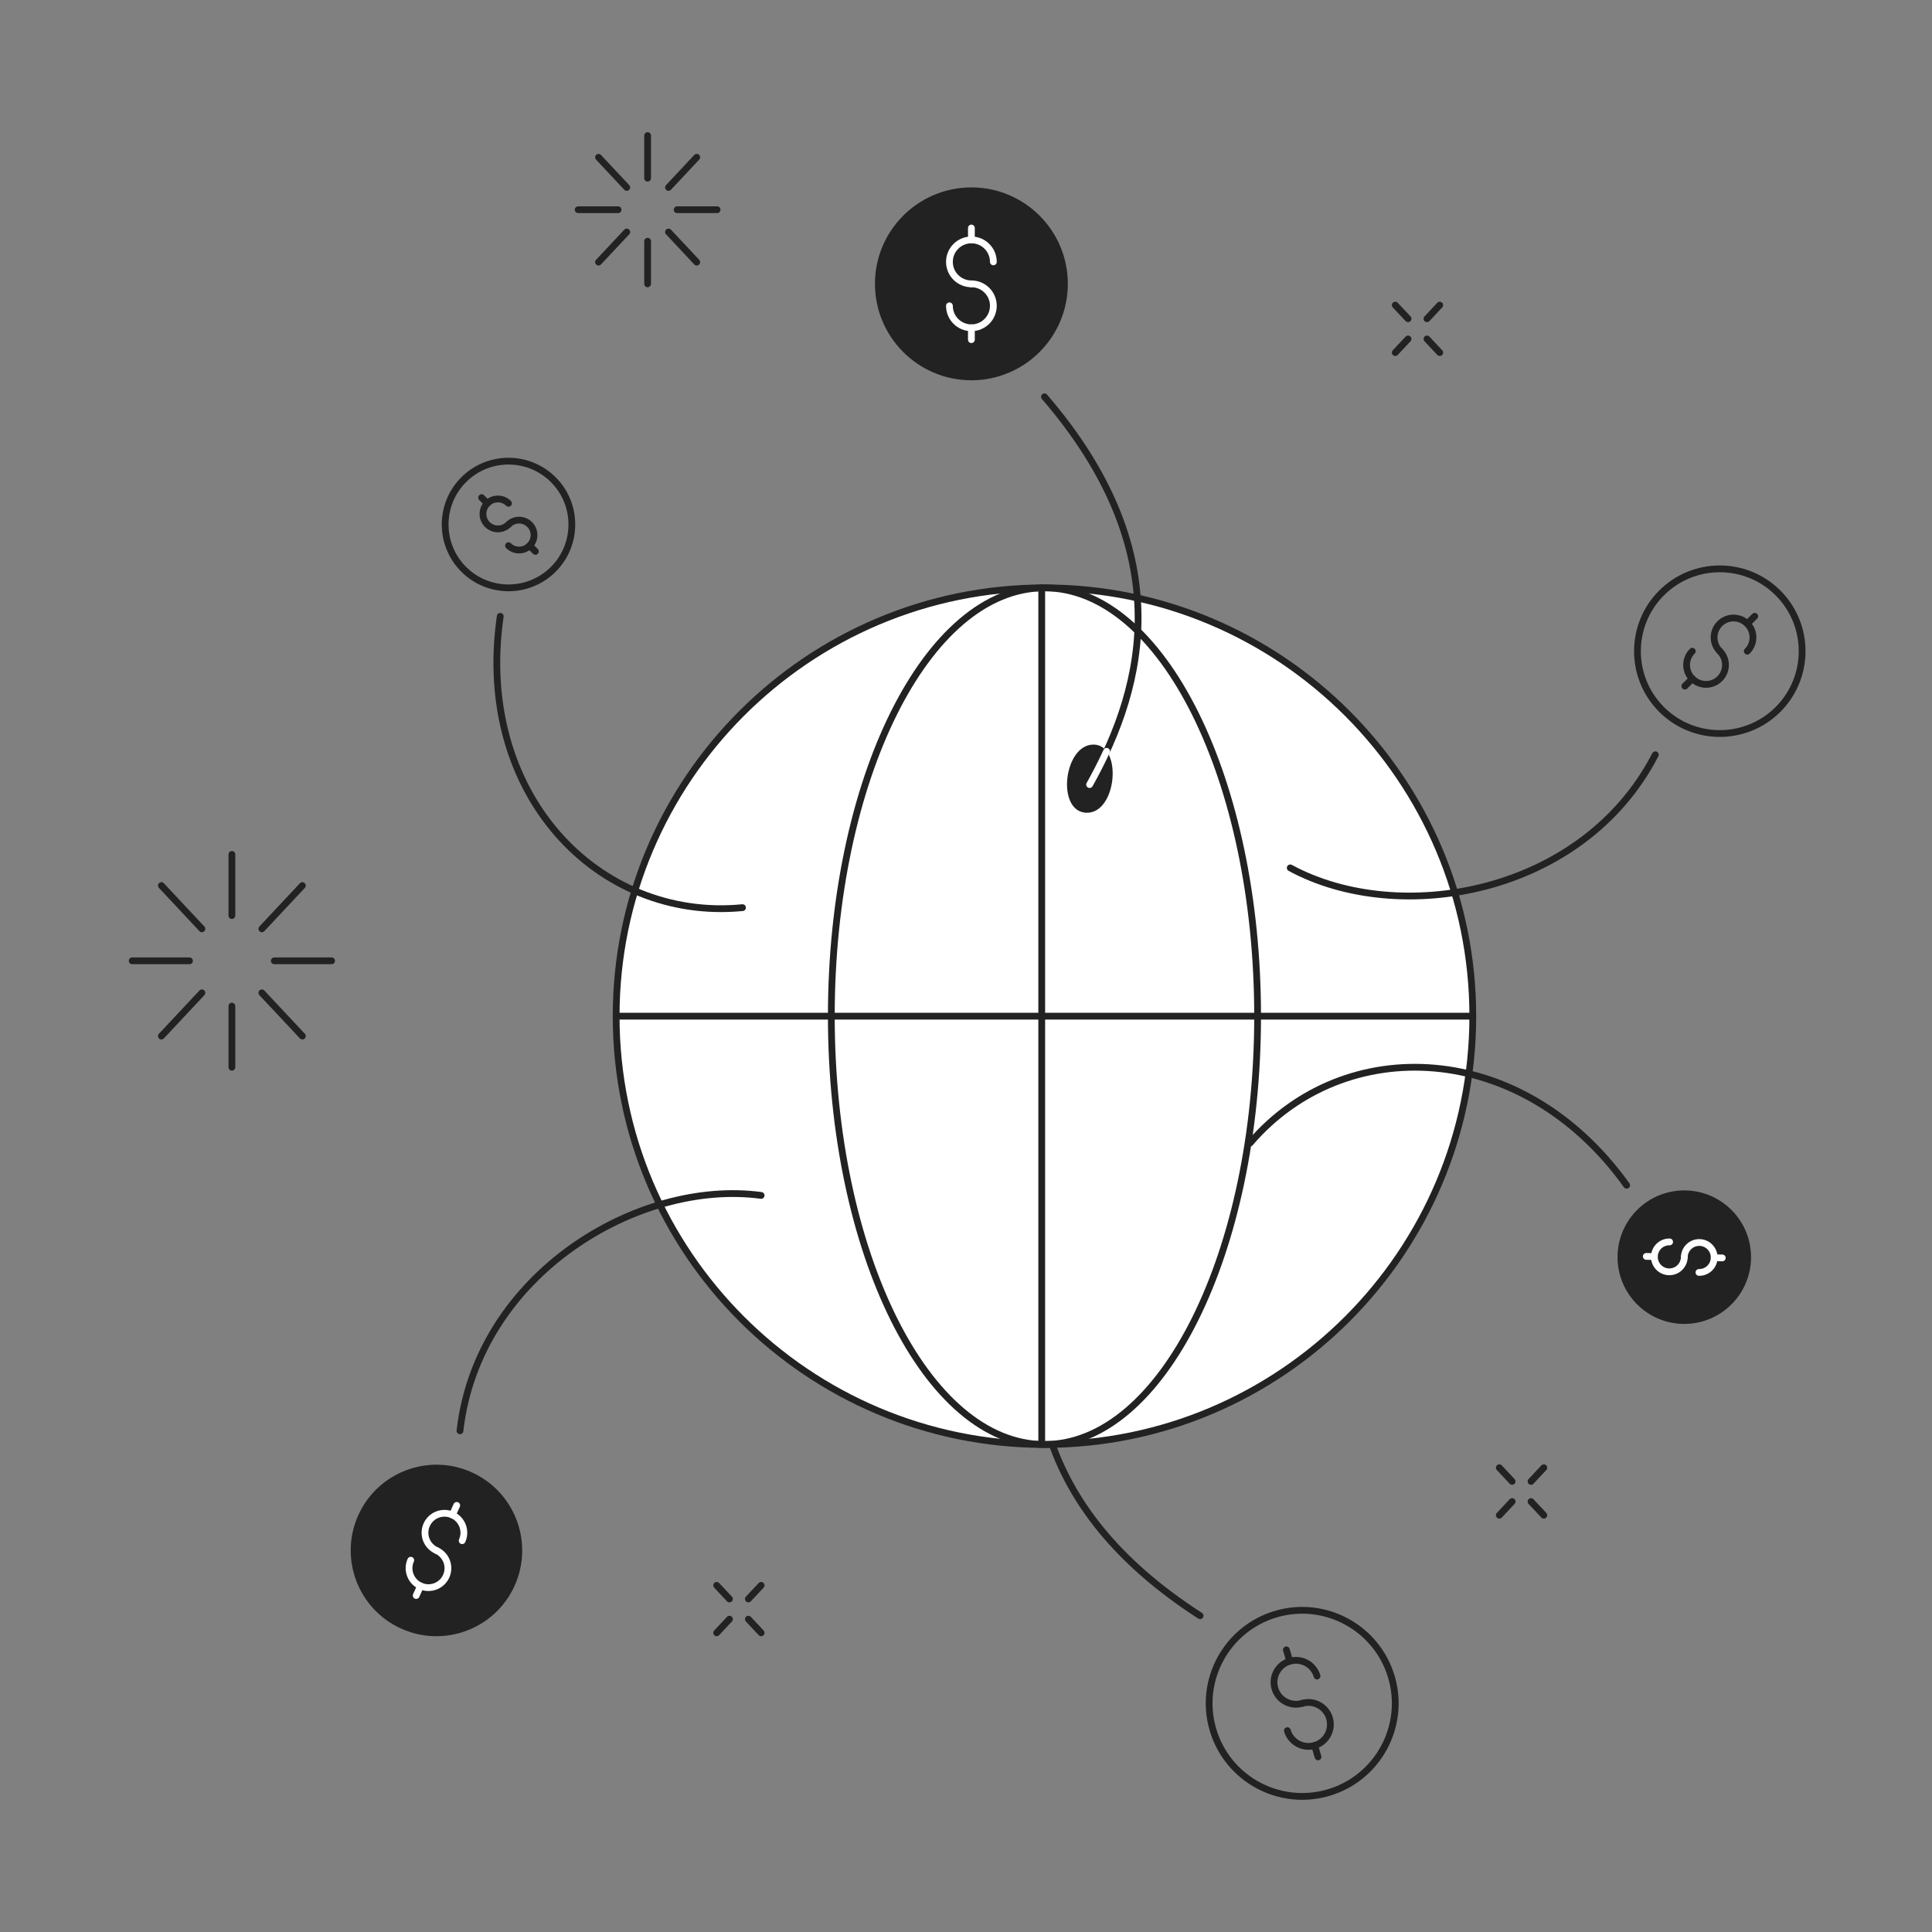 <?xml version="1.0" encoding="UTF-8"?> <svg xmlns="http://www.w3.org/2000/svg" width="570" height="570" viewBox="0 0 570 570" fill="none"><rect x="0" y="0" width="570" height="570" fill="#808080" stroke="none"/><path d="M354.067 476.691C303.845 444.347 301.241 404.332 308.86 370.754" stroke="#222222" stroke-width="2" stroke-linecap="round" stroke-linejoin="round"></path><path fill-rule="evenodd" clip-rule="evenodd" d="M308.152 173.432C377.896 173.432 434.521 230.056 434.521 299.8C434.521 369.545 377.896 426.169 308.152 426.169C238.407 426.169 181.782 369.545 181.782 299.8C181.782 230.056 238.407 173.432 308.152 173.432" fill="white"></path><mask id="mask0_1249_39822" style="mask-type:alpha" maskUnits="userSpaceOnUse" x="274" y="173" width="161" height="254"><path fill-rule="evenodd" clip-rule="evenodd" d="M298.135 303.418C298.135 373.161 238.407 426.173 308.152 426.173C377.896 426.173 434.52 369.548 434.52 299.804C434.52 230.06 377.896 173.436 308.152 173.436C238.407 173.436 298.135 233.673 298.135 303.418Z" fill="white"></path></mask><g mask="url(#mask0_1249_39822)"><path fill-rule="evenodd" clip-rule="evenodd" d="M322.595 219.674C313.856 219.674 311.529 239.453 320.504 239.783C329.48 240.117 331.337 219.674 322.595 219.674" fill="#222222"></path></g><path fill-rule="evenodd" clip-rule="evenodd" d="M308.152 173.434C377.895 173.434 434.52 230.058 434.52 299.802C434.52 369.547 377.895 426.171 308.152 426.171C238.406 426.171 181.782 369.547 181.782 299.802C181.782 230.058 238.406 173.434 308.152 173.434Z" stroke="#222222" stroke-width="2" stroke-linecap="round" stroke-linejoin="round"></path><path fill-rule="evenodd" clip-rule="evenodd" d="M524.571 174.942C534.054 184.424 534.054 199.821 524.571 209.302C515.089 218.784 499.692 218.784 490.209 209.302C480.729 199.821 480.729 184.424 490.209 174.942C499.692 165.459 515.089 165.459 524.571 174.942Z" stroke="#222222" stroke-width="2" stroke-linecap="round" stroke-linejoin="round"></path><path d="M507.39 192.124C505.152 189.884 505.152 186.249 507.39 184.01C509.629 181.773 513.264 181.773 515.501 184.01C517.741 186.249 517.741 189.884 515.501 192.124" stroke="#222222" stroke-width="2" stroke-linecap="round" stroke-linejoin="round"></path><path d="M499.279 192.123C497.04 194.36 497.04 197.995 499.279 200.234C501.517 202.474 505.154 202.474 507.391 200.234C509.63 197.995 509.63 194.36 507.391 192.123" stroke="#222222" stroke-width="2" stroke-linecap="round" stroke-linejoin="round"></path><path d="M515.503 184.011L517.7 181.816" stroke="#222222" stroke-width="2" stroke-linecap="round" stroke-linejoin="round"></path><path d="M497.081 202.429L499.278 200.234" stroke="#222222" stroke-width="2" stroke-linecap="round" stroke-linejoin="round"></path><path fill-rule="evenodd" clip-rule="evenodd" d="M118.804 479.593C106.573 474.093 101.109 459.698 106.608 447.469C112.108 435.238 126.503 429.773 138.733 435.273C150.963 440.773 156.428 455.167 150.928 467.398C145.428 479.628 131.034 485.093 118.804 479.593Z" fill="#222222" stroke="#222222" stroke-width="2" stroke-linecap="round" stroke-linejoin="round"></path><path d="M128.768 457.434C131.655 458.732 132.946 462.13 131.647 465.017C130.349 467.905 126.951 469.195 124.063 467.897C121.176 466.598 119.886 463.2 121.184 460.312" stroke="white" stroke-width="2" stroke-linecap="round" stroke-linejoin="round"></path><path d="M136.353 454.554C137.651 451.666 136.36 448.268 133.474 446.97C130.586 445.672 127.188 446.962 125.89 449.849C124.592 452.736 125.881 456.135 128.768 457.433" stroke="white" stroke-width="2" stroke-linecap="round" stroke-linejoin="round"></path><path d="M124.064 467.896L122.79 470.728" stroke="white" stroke-width="2" stroke-linecap="round" stroke-linejoin="round"></path><path d="M134.747 444.139L133.473 446.971" stroke="white" stroke-width="2" stroke-linecap="round" stroke-linejoin="round"></path><path fill-rule="evenodd" clip-rule="evenodd" d="M286.592 56.289C301.743 56.289 314.043 68.59 314.043 83.741C314.043 98.893 301.743 111.193 286.592 111.193C271.44 111.193 259.14 98.893 259.14 83.741C259.14 68.59 271.44 56.289 286.592 56.289Z" fill="#222222" stroke="#222222" stroke-width="2" stroke-linecap="round" stroke-linejoin="round"></path><path d="M286.592 83.743C283.014 83.743 280.111 80.839 280.111 77.262C280.111 73.683 283.014 70.781 286.592 70.781C290.169 70.781 293.072 73.683 293.072 77.262" stroke="white" stroke-width="2" stroke-linecap="round" stroke-linejoin="round"></path><path d="M280.111 90.225C280.111 93.803 283.014 96.706 286.592 96.706C290.169 96.706 293.072 93.803 293.072 90.225C293.072 86.649 290.169 83.744 286.592 83.744" stroke="white" stroke-width="2" stroke-linecap="round" stroke-linejoin="round"></path><path d="M286.591 70.781V67.272" stroke="white" stroke-width="2" stroke-linecap="round" stroke-linejoin="round"></path><path d="M286.591 100.214V96.705" stroke="white" stroke-width="2" stroke-linecap="round" stroke-linejoin="round"></path><path fill-rule="evenodd" clip-rule="evenodd" d="M391.973 528.868C377.442 533.164 362.158 524.856 357.863 510.326C353.568 495.796 361.875 480.514 376.406 476.218C390.935 471.922 406.218 480.231 410.513 494.759C414.809 509.29 406.501 524.573 391.973 528.868Z" stroke="#222222" stroke-width="2" stroke-linecap="round" stroke-linejoin="round"></path><path d="M384.19 502.541C387.619 501.526 391.228 503.488 392.243 506.918C393.255 510.348 391.293 513.956 387.865 514.97C384.433 515.984 380.827 514.024 379.812 510.593" stroke="#222222" stroke-width="2" stroke-linecap="round" stroke-linejoin="round"></path><path d="M388.567 494.49C387.552 491.06 383.943 489.098 380.514 490.113C377.083 491.127 375.122 494.735 376.137 498.165C377.15 501.595 380.757 503.557 384.189 502.543" stroke="#222222" stroke-width="2" stroke-linecap="round" stroke-linejoin="round"></path><path d="M387.863 514.971L388.857 518.335" stroke="#222222" stroke-width="2" stroke-linecap="round" stroke-linejoin="round"></path><path d="M379.519 486.75L380.515 490.115" stroke="#222222" stroke-width="2" stroke-linecap="round" stroke-linejoin="round"></path><path fill-rule="evenodd" clip-rule="evenodd" d="M136.805 141.526C144.1 134.231 155.945 134.231 163.24 141.526C170.535 148.821 170.535 160.666 163.24 167.961C155.945 175.258 144.1 175.258 136.805 167.961C129.509 160.666 129.509 148.821 136.805 141.526Z" stroke="#222222" stroke-width="2" stroke-linecap="round" stroke-linejoin="round"></path><path d="M150.021 154.744C148.299 156.467 145.503 156.467 143.78 154.744C142.058 153.02 142.058 150.225 143.78 148.501C145.503 146.781 148.299 146.781 150.021 148.501" stroke="#222222" stroke-width="2" stroke-linecap="round" stroke-linejoin="round"></path><path d="M150.021 160.985C151.743 162.709 154.539 162.709 156.263 160.985C157.984 159.263 157.984 156.469 156.263 154.746C154.539 153.022 151.743 153.022 150.021 154.746" stroke="#222222" stroke-width="2" stroke-linecap="round" stroke-linejoin="round"></path><path d="M143.781 148.502L142.092 146.814" stroke="#222222" stroke-width="2" stroke-linecap="round" stroke-linejoin="round"></path><path d="M157.952 162.675L156.263 160.984" stroke="#222222" stroke-width="2" stroke-linecap="round" stroke-linejoin="round"></path><path fill-rule="evenodd" clip-rule="evenodd" d="M515.607 371.275C515.402 381.589 506.86 389.797 496.545 389.591C486.232 389.385 478.024 380.843 478.229 370.529C478.437 360.214 486.977 352.007 497.291 352.213C507.607 352.419 515.815 360.96 515.607 371.275Z" fill="#222222" stroke="#222222" stroke-width="2" stroke-linecap="round" stroke-linejoin="round"></path><path d="M496.917 370.901C496.967 368.466 498.982 366.529 501.417 366.577C503.853 366.626 505.79 368.643 505.74 371.078C505.694 373.512 503.676 375.451 501.243 375.402" stroke="white" stroke-width="2" stroke-linecap="round" stroke-linejoin="round"></path><path d="M492.594 366.403C490.158 366.354 488.143 368.293 488.093 370.727C488.046 373.162 489.983 375.179 492.417 375.227C494.852 375.276 496.87 373.339 496.918 370.903" stroke="white" stroke-width="2" stroke-linecap="round" stroke-linejoin="round"></path><path d="M505.741 371.079L508.129 371.127" stroke="white" stroke-width="2" stroke-linecap="round" stroke-linejoin="round"></path><path d="M485.706 370.679L488.095 370.727" stroke="white" stroke-width="2" stroke-linecap="round" stroke-linejoin="round"></path><path d="M488.374 222.674C467.004 264.052 412.716 273.448 380.659 256.052" stroke="#222222" stroke-width="2" stroke-linecap="round" stroke-linejoin="round"></path><path d="M135.705 422.123C140.998 375.852 188.418 347.802 224.562 352.688" stroke="#222222" stroke-width="2" stroke-linecap="round" stroke-linejoin="round"></path><path d="M308.152 117.07C347.14 162.327 338.294 201.44 321.467 231.478" stroke="#222222" stroke-width="2" stroke-linecap="round" stroke-linejoin="round"></path><path d="M326.487 221.654C324.934 225.029 323.244 228.305 321.467 231.479" stroke="white" stroke-width="2" stroke-linecap="round" stroke-linejoin="round"></path><path d="M147.587 181.83C139.99 234.239 176.466 271.909 219.064 267.783" stroke="#222222" stroke-width="2" stroke-linecap="round" stroke-linejoin="round"></path><path d="M479.909 349.686C449.075 306.631 396.672 304.741 368.814 337.231" stroke="#222222" stroke-width="2" stroke-linecap="round" stroke-linejoin="round"></path><path d="M170.579 61.873H182.354" stroke="#222222" stroke-width="2" stroke-linecap="round" stroke-linejoin="round"></path><path d="M199.782 61.873H211.558" stroke="#222222" stroke-width="2" stroke-linecap="round" stroke-linejoin="round"></path><path d="M176.581 46.406L184.908 55.296" stroke="#222222" stroke-width="2" stroke-linecap="round" stroke-linejoin="round"></path><path d="M197.23 68.449L205.557 77.336" stroke="#222222" stroke-width="2" stroke-linecap="round" stroke-linejoin="round"></path><path d="M191.068 40V52.569" stroke="#222222" stroke-width="2" stroke-linecap="round" stroke-linejoin="round"></path><path d="M191.068 71.174V83.744" stroke="#222222" stroke-width="2" stroke-linecap="round" stroke-linejoin="round"></path><path d="M205.557 46.406L197.23 55.296" stroke="#222222" stroke-width="2" stroke-linecap="round" stroke-linejoin="round"></path><path d="M184.908 68.449L176.581 77.336" stroke="#222222" stroke-width="2" stroke-linecap="round" stroke-linejoin="round"></path><path d="M39 283.474H55.905" stroke="#222222" stroke-width="2" stroke-linecap="round" stroke-linejoin="round"></path><path d="M80.924 283.474H97.829" stroke="#222222" stroke-width="2" stroke-linecap="round" stroke-linejoin="round"></path><path d="M47.615 261.27L59.568 274.031" stroke="#222222" stroke-width="2" stroke-linecap="round" stroke-linejoin="round"></path><path d="M77.26 292.918L89.214 305.678" stroke="#222222" stroke-width="2" stroke-linecap="round" stroke-linejoin="round"></path><path d="M68.415 252.076V270.121" stroke="#222222" stroke-width="2" stroke-linecap="round" stroke-linejoin="round"></path><path d="M68.415 296.826V314.873" stroke="#222222" stroke-width="2" stroke-linecap="round" stroke-linejoin="round"></path><path d="M89.214 261.27L77.26 274.031" stroke="#222222" stroke-width="2" stroke-linecap="round" stroke-linejoin="round"></path><path d="M59.568 292.918L47.615 305.678" stroke="#222222" stroke-width="2" stroke-linecap="round" stroke-linejoin="round"></path><path d="M211.439 467.727L215.211 471.752" stroke="#222222" stroke-width="2" stroke-linecap="round" stroke-linejoin="round"></path><path d="M220.792 477.709L224.562 481.734" stroke="#222222" stroke-width="2" stroke-linecap="round" stroke-linejoin="round"></path><path d="M224.562 467.727L220.792 471.752" stroke="#222222" stroke-width="2" stroke-linecap="round" stroke-linejoin="round"></path><path d="M215.211 477.709L211.439 481.734" stroke="#222222" stroke-width="2" stroke-linecap="round" stroke-linejoin="round"></path><path d="M442.347 433.031L446.118 437.057" stroke="#222222" stroke-width="2" stroke-linecap="round" stroke-linejoin="round"></path><path d="M451.699 443.014L455.47 447.039" stroke="#222222" stroke-width="2" stroke-linecap="round" stroke-linejoin="round"></path><path d="M455.47 433.031L451.699 437.057" stroke="#222222" stroke-width="2" stroke-linecap="round" stroke-linejoin="round"></path><path d="M446.118 443.014L442.347 447.039" stroke="#222222" stroke-width="2" stroke-linecap="round" stroke-linejoin="round"></path><path d="M411.646 90.018L415.418 94.043" stroke="#222222" stroke-width="2" stroke-linecap="round" stroke-linejoin="round"></path><path d="M420.999 100L424.767 104.025" stroke="#222222" stroke-width="2" stroke-linecap="round" stroke-linejoin="round"></path><path d="M424.767 90.018L420.999 94.043" stroke="#222222" stroke-width="2" stroke-linecap="round" stroke-linejoin="round"></path><path d="M415.418 100L411.646 104.025" stroke="#222222" stroke-width="2" stroke-linecap="round" stroke-linejoin="round"></path><path d="M181.782 299.802H434.52" stroke="#222222" stroke-width="2" stroke-linecap="round" stroke-linejoin="round"></path><path fill-rule="evenodd" clip-rule="evenodd" d="M308.151 173.434C342.858 173.434 371.035 230.058 371.035 299.802C371.035 369.547 342.858 426.171 308.151 426.171C273.444 426.171 245.266 369.547 245.266 299.802C245.266 230.058 273.444 173.434 308.151 173.434Z" stroke="#222222" stroke-width="2" stroke-linecap="round" stroke-linejoin="round"></path><path d="M307.342 173.441V426.078" stroke="#222222" stroke-width="2" stroke-linecap="round" stroke-linejoin="round"></path></svg> 
